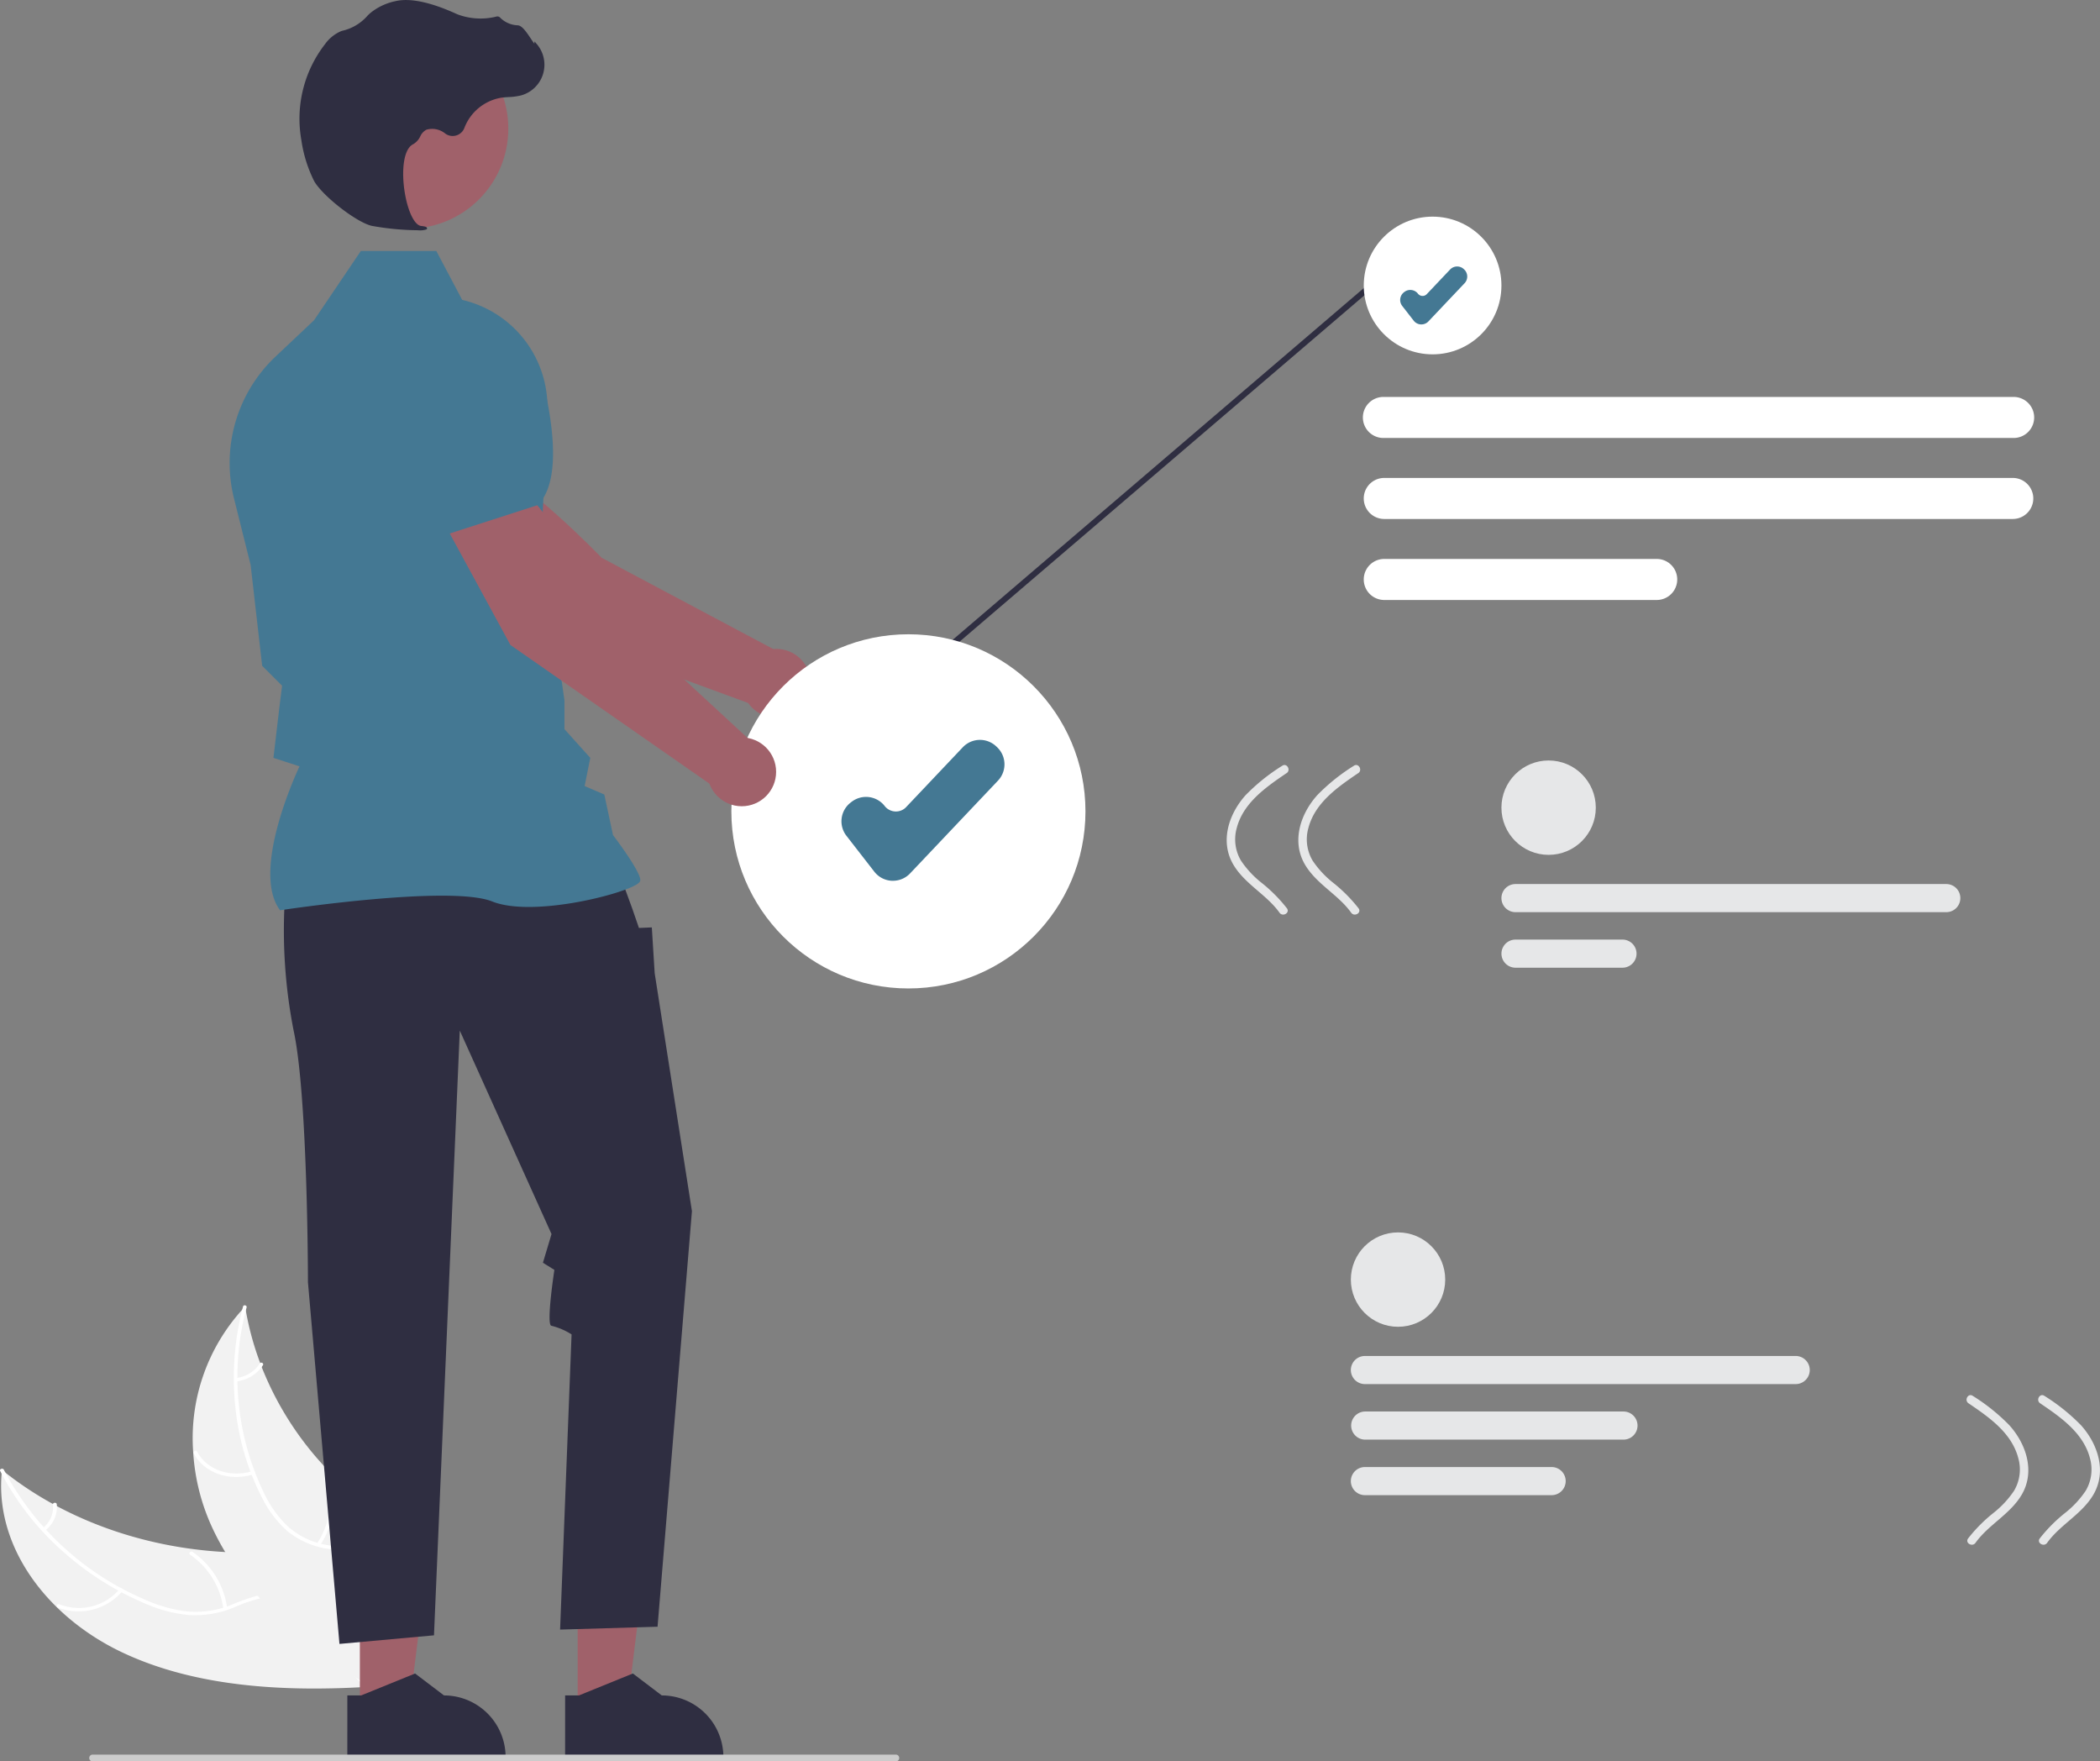 <svg xmlns="http://www.w3.org/2000/svg" width="286.59" height="240.334" viewBox="0 0 286.59 240.334">
  <rect x="0" y="0" width="286.59" height="240.334" fill="#808080" stroke="none"/>
  <g id="undraw_next_tasks_re_5eyy_1_" data-name="undraw_next_tasks_re_5eyy (1)" transform="translate(0)">
    <path id="Tracé_1484" data-name="Tracé 1484" d="M322.091,146.732l64.1-54.828.3.8-63.874,54.635Z" transform="translate(-196.134 -55.964)" fill="#2f2e41"/>
    <circle id="Ellipse_325" data-name="Ellipse 325" cx="9.394" cy="9.394" r="9.394" transform="translate(186.115 29.56)" fill="#fff"/>
    <path id="Tracé_1485" data-name="Tracé 1485" d="M797.529,286.958H711.755a2.8,2.8,0,1,1,0-5.595h85.774a2.8,2.8,0,1,1,0,5.595Z" transform="translate(-522.842 -227.201)" fill="#fff"/>
    <path id="Tracé_1486" data-name="Tracé 1486" d="M797.529,315.224H711.755a2.8,2.8,0,1,1,0-5.6h85.774a2.8,2.8,0,1,1,0,5.6Z" transform="translate(-522.842 -244.413)" fill="#fff"/>
    <path id="Tracé_1487" data-name="Tracé 1487" d="M748.936,343.49H711.755a2.8,2.8,0,1,1,0-5.6h37.181a2.8,2.8,0,1,1,0,5.6Z" transform="translate(-522.842 -261.626)" fill="#fff"/>
    <circle id="Ellipse_326" data-name="Ellipse 326" cx="6.439" cy="6.439" r="6.439" transform="translate(204.903 103.762)" fill="#e6e7e8"/>
    <path id="Tracé_1488" data-name="Tracé 1488" d="M817.711,455.152H758.919a1.917,1.917,0,0,1,0-3.835h58.792a1.917,1.917,0,0,1,0,3.835Z" transform="translate(-552.098 -330.694)" fill="#e6e7e8"/>
    <path id="Tracé_1489" data-name="Tracé 1489" d="M773.521,474.527h-14.6a1.917,1.917,0,0,1,0-3.835h14.6a1.917,1.917,0,0,1,0,3.835Z" transform="translate(-552.098 -342.491)" fill="#e6e7e8"/>
    <circle id="Ellipse_327" data-name="Ellipse 327" cx="6.439" cy="6.439" r="6.439" transform="translate(184.353 168.153)" fill="#e6e7e8"/>
    <path id="Tracé_1490" data-name="Tracé 1490" d="M765.16,619.811H706.368a1.917,1.917,0,1,1,0-3.835H765.16a1.917,1.917,0,1,1,0,3.835Z" transform="translate(-520.098 -430.961)" fill="#e6e7e8"/>
    <path id="Tracé_1491" data-name="Tracé 1491" d="M741.7,639.185H706.368a1.918,1.918,0,0,1,0-3.835H741.7a1.918,1.918,0,0,1,0,3.835Z" transform="translate(-520.098 -442.758)" fill="#e6e7e8"/>
    <path id="Tracé_1492" data-name="Tracé 1492" d="M731.853,658.56H706.368a1.917,1.917,0,0,1,0-3.835h25.485a1.917,1.917,0,0,1,0,3.835Z" transform="translate(-520.098 -454.556)" fill="#e6e7e8"/>
    <path id="Tracé_1493" data-name="Tracé 1493" d="M249.921,680.608c-10.056-4.765-17.546-14.352-16.377-24.888,9.021,7.305,21.3,11.384,33.983,11.287,4.939-.038,10.469-.54,14.058,2.231a9.446,9.446,0,0,1,3.368,7.191,29.7,29.7,0,0,1-1.192,8.216l.2.646C272.154,686.042,259.977,685.373,249.921,680.608Z" transform="translate(-233.271 -455.162)" fill="#f2f2f2"/>
    <path id="Tracé_1494" data-name="Tracé 1494" d="M233.553,655.451a39.028,39.028,0,0,0,19.012,17.616,20.117,20.117,0,0,0,5.8,1.7,13.111,13.111,0,0,0,6.032-.789,27.666,27.666,0,0,1,5.548-1.763,7.1,7.1,0,0,1,5.366,1.447,14.507,14.507,0,0,1,3.814,5.225c1.071,2.127,2.144,4.355,4.242,5.8.254.176-.1.541-.354.366-3.649-2.522-4.176-7.084-7.075-10.139a6.824,6.824,0,0,0-5.485-2.293,21.443,21.443,0,0,0-5.662,1.7,14.068,14.068,0,0,1-5.884.965,18.876,18.876,0,0,1-5.87-1.492,40.506,40.506,0,0,1-11.106-6.91,37.868,37.868,0,0,1-8.875-11.267c-.134-.262.365-.432.5-.171Z" transform="translate(-233.033 -454.919)" fill="#fff"/>
    <path id="Tracé_1495" data-name="Tracé 1495" d="M261.81,697.37a7.874,7.874,0,0,1-8.853,2.25c-.293-.123-.054-.552.239-.429a7.289,7.289,0,0,0,8.232-2.108c.206-.25.586.038.382.286Z" transform="translate(-245.085 -480.291)" fill="#fff"/>
    <path id="Tracé_1496" data-name="Tracé 1496" d="M303.746,692.019a10.588,10.588,0,0,0-4.554-7.383c-.253-.177.1-.542.354-.366a11.009,11.009,0,0,1,4.72,7.692c.036.294-.484.349-.52.056Z" transform="translate(-273.267 -472.52)" fill="#fff"/>
    <path id="Tracé_1497" data-name="Tracé 1497" d="M247.874,670.637a3.58,3.58,0,0,0,1.38-3.2c-.04-.293.48-.347.52-.056a4.008,4.008,0,0,1-1.518,3.542.3.3,0,0,1-.368.04.213.213,0,0,1-.014-.326Z" transform="translate(-242.028 -462.146)" fill="#fff"/>
    <path id="Tracé_1498" data-name="Tracé 1498" d="M307.456,598.756c.031.182.062.364.1.547a39.766,39.766,0,0,0,1.964,7.153c.064.18.133.362.2.54a43.108,43.108,0,0,0,9.888,14.924,45.307,45.307,0,0,0,5.655,4.73c2.8,1.983,6.036,3.92,7.809,6.592a7.093,7.093,0,0,1,.5.863l-7.989,16.165c-.038.03-.072.062-.111.092l-.287.656c-.111-.067-.224-.139-.335-.206-.065-.039-.127-.081-.192-.12-.043-.027-.085-.054-.125-.076l-.039-.026c-.04-.022-.075-.046-.111-.067q-.953-.6-1.9-1.214s0,0-.006-.006a66.758,66.758,0,0,1-13-10.76c-.111-.123-.227-.247-.335-.377a40.327,40.327,0,0,1-4.4-5.924,34.671,34.671,0,0,1-1.872-3.546,28.626,28.626,0,0,1-2.491-9.964,26.1,26.1,0,0,1,6.684-19.557C307.193,599.034,307.322,598.9,307.456,598.756Z" transform="translate(-274.006 -420.475)" fill="#f2f2f2"/>
    <path id="Tracé_1499" data-name="Tracé 1499" d="M316.367,598.584a36.4,36.4,0,0,0,2.309,25.192,15.811,15.811,0,0,0,3.188,4.571,10.671,10.671,0,0,0,5.05,2.583,24.014,24.014,0,0,1,5.348,1.5,5.637,5.637,0,0,1,3.038,4.12,14.871,14.871,0,0,1-.681,6.488c-.638,2.382-1.343,4.85-.754,7.211.071.286-.441.405-.512.12-1.025-4.107,1.669-8.26,1.566-12.414a5.58,5.58,0,0,0-2.555-4.9,18.484,18.484,0,0,0-5.388-1.613,11.564,11.564,0,0,1-5.059-2.353,14.76,14.76,0,0,1-3.384-4.43A34.521,34.521,0,0,1,314.9,612.8a38.121,38.121,0,0,1,.982-14.342C315.955,598.166,316.443,598.291,316.367,598.584Z" transform="translate(-282.712 -420.192)" fill="#fff"/>
    <path id="Tracé_1500" data-name="Tracé 1500" d="M308.744,652.265c-3.287,1.03-6.773-.2-8.151-2.864-.136-.262.333-.5.469-.235,1.291,2.494,4.518,3.612,7.59,2.65C308.976,651.714,309.066,652.164,308.744,652.265Z" transform="translate(-274.158 -451.101)" fill="#fff"/>
    <path id="Tracé_1501" data-name="Tracé 1501" d="M343.553,667.467a11.242,11.242,0,0,0,1.588-8.717c-.07-.286.442-.406.512-.12a11.7,11.7,0,0,1-1.673,9.069C343.808,667.968,343.382,667.734,343.553,667.467Z" transform="translate(-300.309 -456.835)" fill="#fff"/>
    <path id="Tracé_1502" data-name="Tracé 1502" d="M315.18,620.39a4.417,4.417,0,0,0,3.2-1.97c.168-.27.595-.036.427.233a4.949,4.949,0,0,1-3.535,2.186c-.141.017-.273-.033-.3-.165a.257.257,0,0,1,.21-.284Z" transform="translate(-282.926 -432.376)" fill="#fff"/>
    <path id="Tracé_1503" data-name="Tracé 1503" d="M379.842,309.9l13.6,14.439,31.649,11.6,3.8-7.065-24.355-12.951s-10.98-11.472-17.495-13.835Z" transform="translate(-322.431 -239.821)" fill="#a0616a"/>
    <circle id="Ellipse_328" data-name="Ellipse 328" cx="4.693" cy="4.693" r="4.693" transform="translate(101.25 88.539)" fill="#a0616a"/>
    <path id="Tracé_1504" data-name="Tracé 1504" d="M363.213,280.926l-9.719,8.581-.046.012c-4.519,1.154-11.045-4.176-15.724-8.85a8.6,8.6,0,0,1-.4-11.741h0a8.624,8.624,0,0,1,8.723-2.607l7.9,2.179Z" transform="translate(-295.25 -217.857)" fill="#3f3d56"/>
    <path id="Tracé_1505" data-name="Tracé 1505" d="M201.584,556.91h6.7l3.186-25.835h-9.886Z" transform="translate(-122.752 -323.392)" fill="#a0616a"/>
    <path id="Tracé_1506" data-name="Tracé 1506" d="M430.249,729.75h1.885l7.361-2.993,3.945,2.993h0a8.407,8.407,0,0,1,8.406,8.406v.274h-21.6Z" transform="translate(-353.126 -498.419)" fill="#2f2e41"/>
    <path id="Tracé_1507" data-name="Tracé 1507" d="M125.584,556.91h6.7l3.186-25.835h-9.886Z" transform="translate(-76.473 -323.392)" fill="#a0616a"/>
    <path id="Tracé_1508" data-name="Tracé 1508" d="M354.249,729.75h1.885l7.361-2.993,3.945,2.993h0a8.407,8.407,0,0,1,8.406,8.406v.274h-21.6Z" transform="translate(-306.846 -498.419)" fill="#2f2e41"/>
    <path id="Tracé_1509" data-name="Tracé 1509" d="M332.261,451.175a71.1,71.1,0,0,0,1.173,18.38c1.955,8.994,1.955,34.326,1.955,34.326l4.3,49.361,12.9-1.173,3.52-82.514L368.63,497.32l-1.173,3.911,1.563.978s-1.172,7.626-.39,7.626a9.344,9.344,0,0,1,2.737,1.173L369.8,551.286l13.3-.391,4.693-56.7-5.084-32.458-.391-6.257-1.76.072-.9-2.614-1.646-4.5Z" transform="translate(-293.363 -328.94)" fill="#2f2e41"/>
    <path id="Tracé_1510" data-name="Tracé 1510" d="M320.055,320.4l-.07-.1c-3.722-5.211,1.876-17.734,2.72-19.549l-3.556-1.154.8-6.807.379-3.035-2.718-2.718-.008-.068-1.564-13.687-2.274-9.091a19.958,19.958,0,0,1,5.665-19.342l5.257-4.957,6.389-9.454h10.3l3.533,6.673a15.017,15.017,0,0,1,11.619,15.332l-.8,17.5,3.134,21.79,0,3.943,3.527,3.92-.77,3.851,2.685,1.15,1.185,5.531c.491.647,3.728,4.965,3.728,6.145,0,.177-.131.348-.411.538-2.207,1.494-14.4,4.54-19.8,2.38-5.75-2.3-28.606,1.15-28.836,1.185Z" transform="translate(-281.832 -196.191)" fill="#447893"/>
    <path id="Tracé_1511" data-name="Tracé 1511" d="M374.708,755.521a.464.464,0,0,1-.463.465H264.632a.465.465,0,1,1,0-.931h109.61a.464.464,0,0,1,.465.463Z" transform="translate(-251.991 -515.652)" fill="#ccc"/>
    <circle id="Ellipse_329" data-name="Ellipse 329" cx="13.645" cy="13.645" r="13.645" transform="translate(42.081 3.905)" fill="#a0616a"/>
    <path id="Tracé_1512" data-name="Tracé 1512" d="M353.705,174.279a37.11,37.11,0,0,1-6.3-.6c-2.058-.474-6.6-3.985-7.836-6.06h0a18.234,18.234,0,0,1-1.772-5.653,16.589,16.589,0,0,1,3.24-13.091,5.241,5.241,0,0,1,2.163-1.752c.077-.028.155-.052.235-.072a6.467,6.467,0,0,0,3.267-1.907,5.339,5.339,0,0,1,.549-.536,7.965,7.965,0,0,1,3.365-1.582c1.989-.478,4.833.121,8.454,1.78a8.938,8.938,0,0,0,5.4.305.507.507,0,0,1,.473.176,3.576,3.576,0,0,0,2.4,1.031c.553.039,1.113.82,1.789,1.837.153.231.332.5.462.665l.026-.309.3.353a4.34,4.34,0,0,1-2.141,7.017,8.463,8.463,0,0,1-1.709.227c-.349.022-.71.045-1.057.1a6.543,6.543,0,0,0-4.97,4.119,1.711,1.711,0,0,1-2.6.764,2.827,2.827,0,0,0-2.563-.535,1.877,1.877,0,0,0-.854.919,2.446,2.446,0,0,1-.956,1.058c-1.421.687-1.6,3.886-1.165,6.569.419,2.586,1.33,4.472,2.216,4.587.682.088.759.139.805.261l.041.109-.079.1A2.794,2.794,0,0,1,353.705,174.279Z" transform="translate(-296.672 -142.863)" fill="#2f2e41"/>
    <circle id="Ellipse_330" data-name="Ellipse 330" cx="24.163" cy="24.163" r="24.163" transform="translate(99.809 86.542)" fill="#fff"/>
    <path id="Tracé_1513" data-name="Tracé 1513" d="M533.71,420.235c-.052,0-.1,0-.158,0a3.218,3.218,0,0,1-2.385-1.24l-3.808-4.9a3.224,3.224,0,0,1,.565-4.52l.136-.106a3.226,3.226,0,0,1,4.521.564,1.932,1.932,0,0,0,1.432.744,1.9,1.9,0,0,0,1.5-.6l7.732-8.162a3.225,3.225,0,0,1,4.553-.123l.126.119a3.225,3.225,0,0,1,.124,4.554l-12,12.665A3.216,3.216,0,0,1,533.71,420.235Z" transform="translate(-411.847 -300.059)" fill="#447893"/>
    <path id="Tracé_1514" data-name="Tracé 1514" d="M386.912,314.433l9.479,17.422,27.659,19.268,5.475-5.866-20.261-18.718s-7.7-13.887-13.4-17.829Z" transform="translate(-326.736 -243.853)" fill="#a0616a"/>
    <circle id="Ellipse_331" data-name="Ellipse 331" cx="4.693" cy="4.693" r="4.693" transform="translate(96.532 100.621)" fill="#a0616a"/>
    <path id="Tracé_1515" data-name="Tracé 1515" d="M379.812,284.862l-5.961-14.306,2.156-7.906a8.625,8.625,0,0,1,6.693-6.172h0a8.6,8.6,0,0,1,9.9,6.331c1.633,6.409,2.886,14.742-.411,18.039l-.033.033Z" transform="translate(-318.783 -211.96)" fill="#447893"/>
    <path id="Tracé_1516" data-name="Tracé 1516" d="M724.556,243.743l-.065,0a1.324,1.324,0,0,1-.981-.51l-1.567-2.014a1.327,1.327,0,0,1,.232-1.859l.056-.044a1.327,1.327,0,0,1,1.86.232.8.8,0,0,0,.589.306.779.779,0,0,0,.616-.247l3.181-3.358a1.327,1.327,0,0,1,1.873-.051l.052.049a1.327,1.327,0,0,1,.051,1.874l-4.936,5.21A1.323,1.323,0,0,1,724.556,243.743Z" transform="translate(-530.58 -199.477)" fill="#447893"/>
    <path id="Tracé_1517" data-name="Tracé 1517" d="M919.583,630.739c2.8,1.9,5.9,4.033,6.8,7.5a5.7,5.7,0,0,1-.58,4.433,13.273,13.273,0,0,1-2.829,3.041,20.805,20.805,0,0,0-3.448,3.476c-.44.615.577,1.2,1.013.592,1.782-2.49,4.742-3.9,6.31-6.572,1.854-3.16.617-6.908-1.681-9.466a26.54,26.54,0,0,0-5-4.013C919.549,629.3,918.962,630.317,919.583,630.739Z" transform="translate(-650.94 -439.271)" fill="#e6e7e8"/>
    <path id="Tracé_1518" data-name="Tracé 1518" d="M944.583,630.739c2.8,1.9,5.9,4.033,6.8,7.5a5.7,5.7,0,0,1-.58,4.433,13.274,13.274,0,0,1-2.829,3.041,20.8,20.8,0,0,0-3.448,3.476c-.44.615.577,1.2,1.013.592,1.782-2.49,4.742-3.9,6.31-6.572,1.854-3.16.617-6.908-1.681-9.466a26.54,26.54,0,0,0-5-4.013C944.549,629.3,943.962,630.317,944.583,630.739Z" transform="translate(-666.163 -439.271)" fill="#e6e7e8"/>
    <path id="Tracé_1519" data-name="Tracé 1519" d="M694.305,410.893c.622-.422.034-1.438-.592-1.013a26.541,26.541,0,0,0-5,4.013c-2.3,2.558-3.536,6.306-1.681,9.466,1.568,2.672,4.529,4.082,6.31,6.572.436.609,1.453.023,1.013-.592a20.8,20.8,0,0,0-3.448-3.476,13.271,13.271,0,0,1-2.829-3.041,5.7,5.7,0,0,1-.58-4.433c.9-3.464,4.009-5.6,6.8-7.5Z" transform="translate(-508.945 -305.398)" fill="#e6e7e8"/>
    <path id="Tracé_1520" data-name="Tracé 1520" d="M669.305,410.893c.622-.422.034-1.438-.592-1.013a26.539,26.539,0,0,0-5,4.013c-2.3,2.558-3.536,6.306-1.681,9.466,1.568,2.672,4.529,4.082,6.31,6.572.436.609,1.453.023,1.013-.592a20.8,20.8,0,0,0-3.448-3.476,13.27,13.27,0,0,1-2.829-3.041,5.7,5.7,0,0,1-.58-4.433c.9-3.464,4.009-5.6,6.8-7.5Z" transform="translate(-493.722 -305.398)" fill="#e6e7e8"/>
  </g>
</svg>
